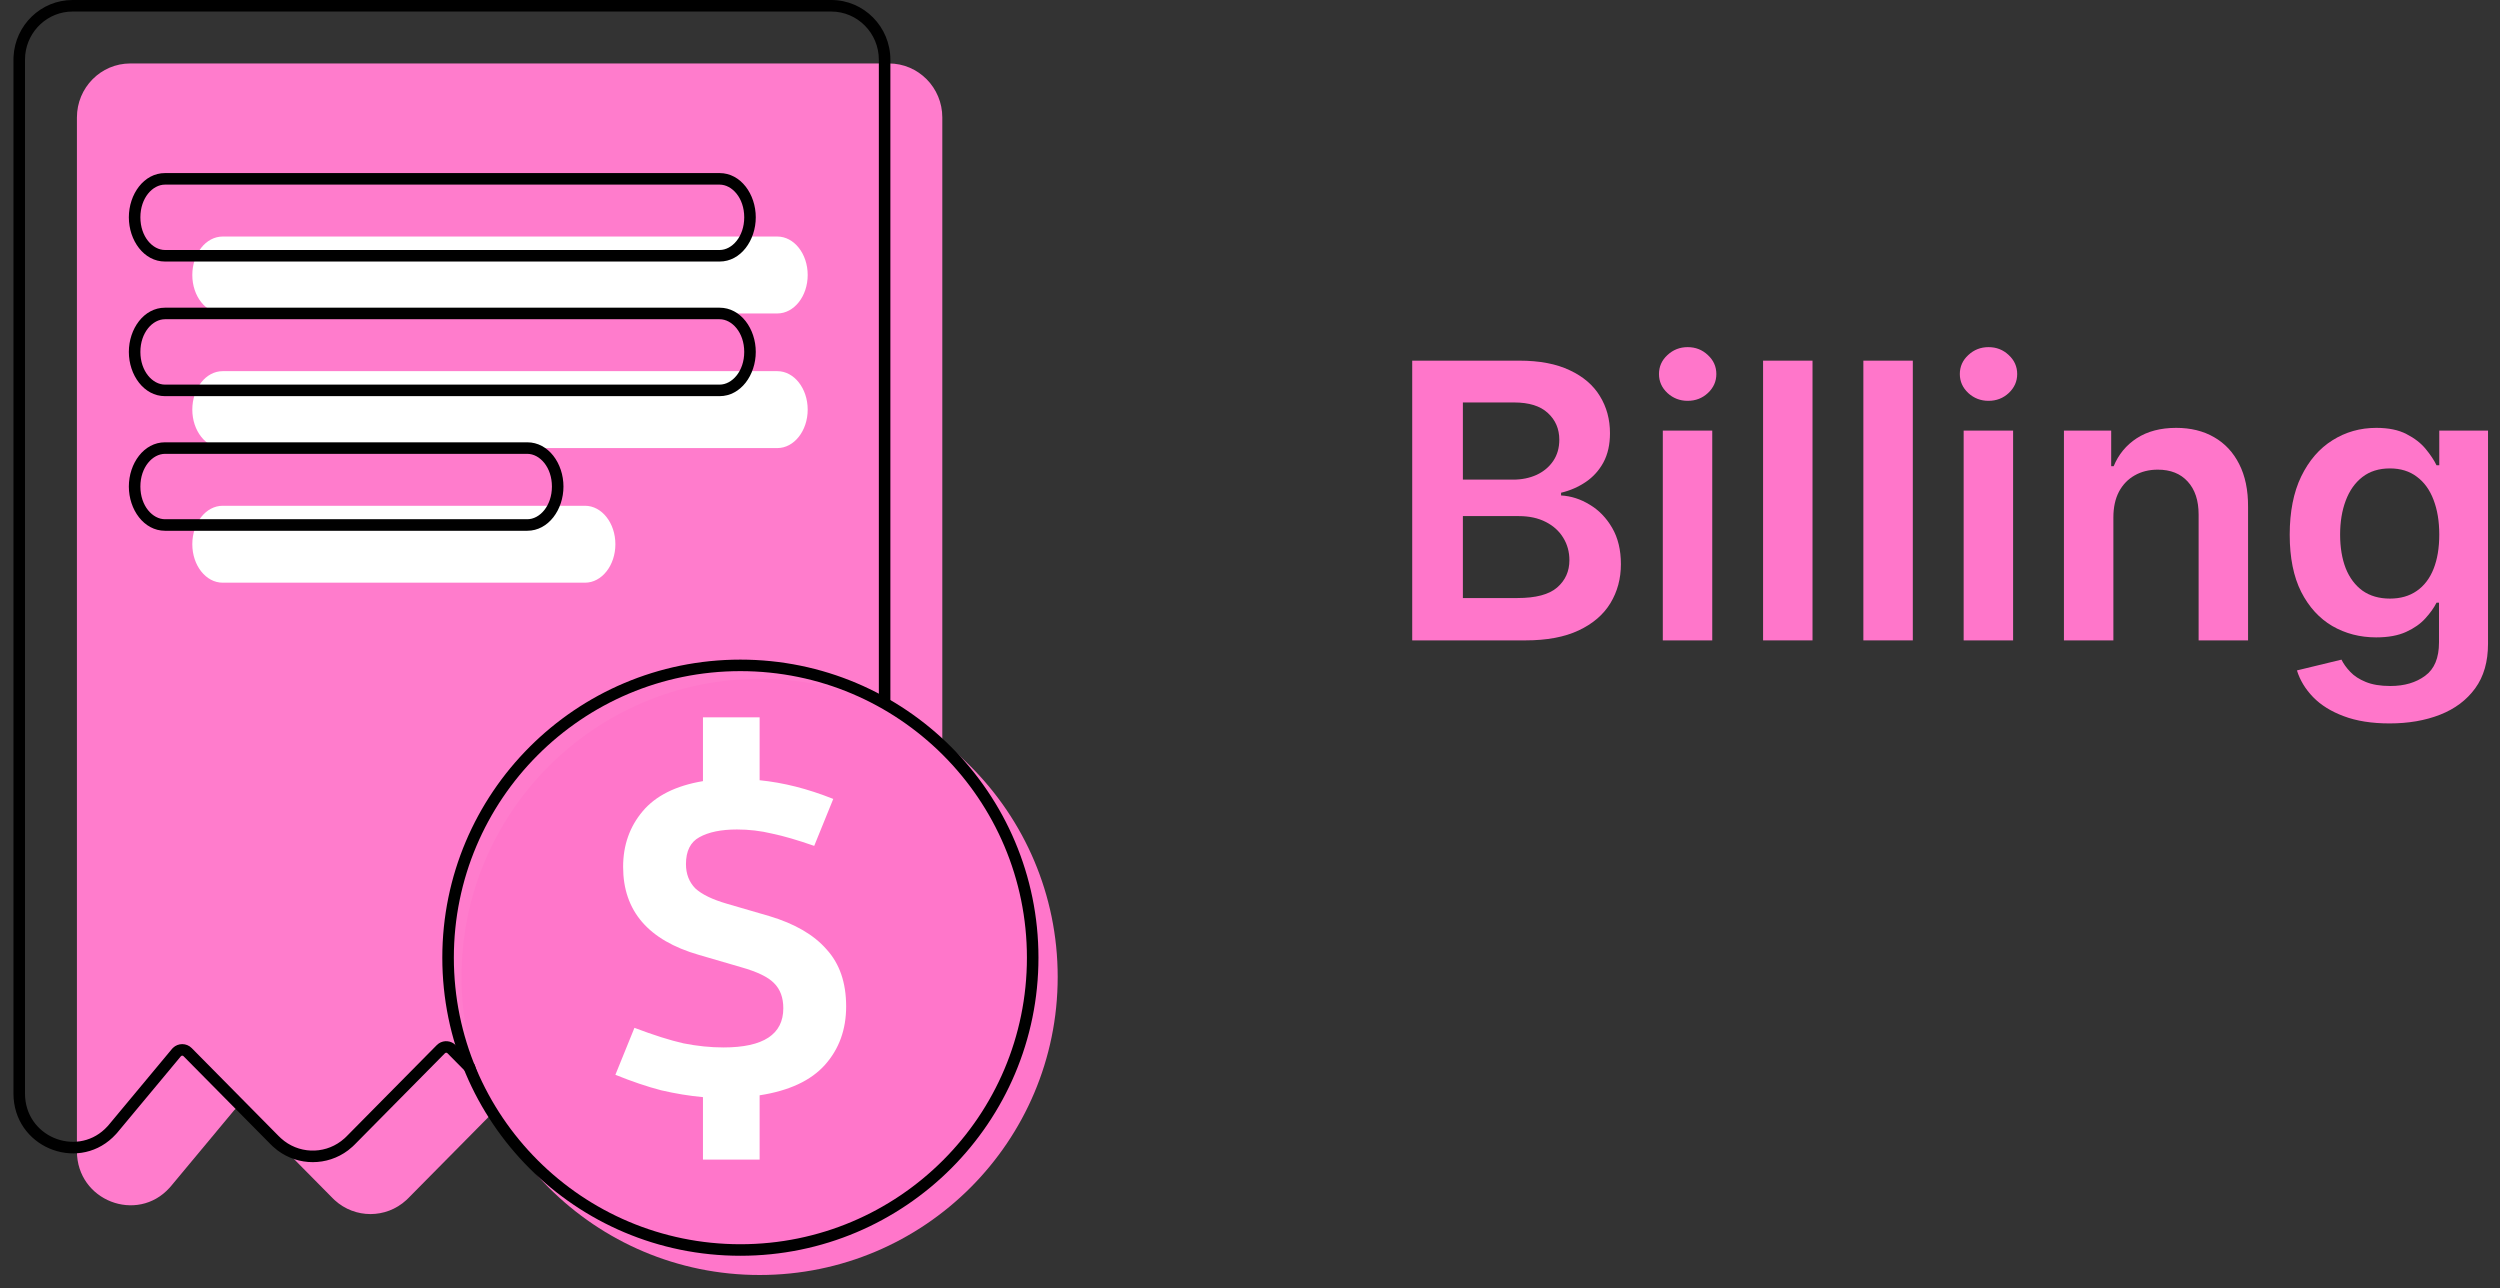 <?xml version="1.0" encoding="UTF-8"?> <svg xmlns="http://www.w3.org/2000/svg" width="130" height="67" viewBox="0 0 130 67" fill="none"><rect x="0" y="0" width="130" height="67" fill="#333333" stroke="none"/><path d="M124.257 37.618C123.333 37.618 122.54 37.493 121.877 37.242C121.215 36.995 120.682 36.664 120.279 36.247C119.877 35.831 119.598 35.369 119.441 34.862L121.757 34.301C121.861 34.514 122.012 34.725 122.211 34.933C122.41 35.147 122.678 35.322 123.014 35.459C123.355 35.601 123.783 35.672 124.299 35.672C125.028 35.672 125.632 35.495 126.11 35.139C126.589 34.789 126.828 34.211 126.828 33.407V31.34H126.7C126.567 31.605 126.373 31.877 126.117 32.157C125.867 32.436 125.533 32.67 125.116 32.86C124.704 33.049 124.186 33.144 123.561 33.144C122.723 33.144 121.963 32.947 121.281 32.554C120.604 32.156 120.064 31.565 119.662 30.779C119.264 29.988 119.065 28.998 119.065 27.81C119.065 26.612 119.264 25.601 119.662 24.777C120.064 23.949 120.606 23.321 121.288 22.895C121.97 22.464 122.73 22.249 123.568 22.249C124.207 22.249 124.733 22.358 125.144 22.576C125.561 22.789 125.893 23.047 126.139 23.35C126.385 23.648 126.572 23.93 126.7 24.195H126.842V22.391H129.377V33.477C129.377 34.41 129.155 35.182 128.71 35.793C128.265 36.404 127.656 36.861 126.885 37.164C126.113 37.467 125.237 37.618 124.257 37.618ZM124.278 31.127C124.823 31.127 125.287 30.994 125.67 30.729C126.054 30.464 126.345 30.083 126.544 29.585C126.742 29.088 126.842 28.492 126.842 27.796C126.842 27.109 126.742 26.508 126.544 25.992C126.35 25.476 126.061 25.076 125.677 24.791C125.298 24.503 124.832 24.358 124.278 24.358C123.705 24.358 123.227 24.507 122.843 24.806C122.46 25.104 122.171 25.514 121.977 26.034C121.783 26.55 121.686 27.137 121.686 27.796C121.686 28.463 121.783 29.048 121.977 29.55C122.176 30.047 122.467 30.435 122.85 30.715C123.239 30.989 123.715 31.127 124.278 31.127Z" fill="#FF76CA"></path><path d="M109.896 26.908V33.3H107.325V22.391H109.782V24.244H109.91C110.161 23.634 110.561 23.148 111.11 22.789C111.664 22.429 112.349 22.249 113.163 22.249C113.916 22.249 114.572 22.41 115.13 22.732C115.694 23.054 116.129 23.52 116.437 24.131C116.75 24.742 116.904 25.483 116.899 26.354V33.3H114.328V26.752C114.328 26.023 114.138 25.452 113.76 25.04C113.386 24.628 112.867 24.422 112.204 24.422C111.754 24.422 111.354 24.521 111.004 24.72C110.658 24.915 110.386 25.196 110.187 25.566C109.993 25.935 109.896 26.382 109.896 26.908Z" fill="#FF76CA"></path><path d="M102.11 33.3V22.391H104.681V33.3H102.11ZM103.403 20.843C102.996 20.843 102.645 20.707 102.352 20.438C102.058 20.163 101.911 19.834 101.911 19.45C101.911 19.062 102.058 18.733 102.352 18.463C102.645 18.189 102.996 18.051 103.403 18.051C103.815 18.051 104.165 18.189 104.454 18.463C104.747 18.733 104.894 19.062 104.894 19.45C104.894 19.834 104.747 20.163 104.454 20.438C104.165 20.707 103.815 20.843 103.403 20.843Z" fill="#FF76CA"></path><path d="M99.466 18.754V33.3H96.895V18.754H99.466Z" fill="#FF76CA"></path><path d="M94.251 18.754V33.3H91.68V18.754H94.251Z" fill="#FF76CA"></path><path d="M86.466 33.3V22.391H89.037V33.3H86.466ZM87.758 20.843C87.351 20.843 87.001 20.707 86.707 20.438C86.413 20.163 86.267 19.834 86.267 19.45C86.267 19.062 86.413 18.733 86.707 18.463C87.001 18.189 87.351 18.051 87.758 18.051C88.17 18.051 88.52 18.189 88.809 18.463C89.103 18.733 89.25 19.062 89.25 19.45C89.25 19.834 89.103 20.163 88.809 20.438C88.52 20.707 88.17 20.843 87.758 20.843Z" fill="#FF76CA"></path><path d="M73.435 33.3V18.754H79.003C80.054 18.754 80.928 18.92 81.624 19.252C82.324 19.578 82.848 20.026 83.193 20.594C83.544 21.162 83.719 21.806 83.719 22.526C83.719 23.118 83.605 23.624 83.378 24.046C83.151 24.462 82.845 24.801 82.462 25.061C82.078 25.322 81.65 25.509 81.176 25.622V25.764C81.692 25.793 82.187 25.951 82.66 26.24C83.139 26.524 83.529 26.927 83.832 27.448C84.135 27.968 84.287 28.598 84.287 29.337C84.287 30.09 84.105 30.767 83.74 31.368C83.376 31.965 82.826 32.436 82.092 32.781C81.359 33.127 80.435 33.3 79.323 33.3H73.435ZM76.07 31.098H78.903C79.86 31.098 80.549 30.916 80.97 30.551C81.396 30.182 81.609 29.709 81.609 29.131C81.609 28.7 81.503 28.312 81.29 27.966C81.077 27.616 80.774 27.341 80.381 27.142C79.988 26.939 79.519 26.837 78.975 26.837H76.07V31.098ZM76.07 24.941H78.676C79.131 24.941 79.54 24.858 79.905 24.692C80.269 24.521 80.556 24.282 80.764 23.975C80.977 23.662 81.084 23.293 81.084 22.867C81.084 22.303 80.885 21.839 80.487 21.475C80.094 21.11 79.51 20.928 78.733 20.928H76.07V24.941Z" fill="#FF76CA"></path><path d="M49 6.107C49 4.557 47.757 3.3 46.225 3.3H6.775C5.243 3.3 4 4.557 4 6.107V59.862C4 62.44 7.131 63.636 8.819 61.762L8.898 61.671L12.173 57.737C12.322 57.557 12.592 57.545 12.757 57.712L17.302 62.309L17.405 62.409C18.46 63.373 20.069 63.373 21.123 62.409L21.227 62.309L25.922 57.559C26.077 57.403 26.328 57.403 26.483 57.559L31.178 62.309L31.282 62.409C32.336 63.373 33.946 63.373 35 62.409L35.104 62.309L39.661 57.699C39.824 57.533 40.092 57.544 40.242 57.722L44.114 62.309L44.194 62.4C45.888 64.256 49 63.055 49 60.487V6.107Z" fill="#FF7CCC"></path><path fill-rule="evenodd" clip-rule="evenodd" d="M10 21.3C10 20.195 10.707 19.3 11.58 19.3H40.42C41.292 19.3 42 20.195 42 21.3C42 22.404 41.292 23.3 40.42 23.3H11.58C10.707 23.3 10 22.404 10 21.3Z" fill="white"></path><path fill-rule="evenodd" clip-rule="evenodd" d="M10 14.3C10 13.195 10.707 12.3 11.58 12.3H40.42C41.292 12.3 42 13.195 42 14.3C42 15.404 41.292 16.3 40.42 16.3H11.58C10.707 16.3 10 15.404 10 14.3Z" fill="white"></path><path fill-rule="evenodd" clip-rule="evenodd" d="M10 28.3C10 27.195 10.707 26.3 11.58 26.3H30.42C31.293 26.3 32 27.195 32 28.3C32 29.404 31.293 30.3 30.42 30.3H11.58C10.707 30.3 10 29.404 10 28.3Z" fill="white"></path><path d="M45.692 57.698C45.528 59.848 42.878 60.796 41.418 59.203L41.419 59.202L41.339 59.111L37.472 54.528C37.224 54.236 36.793 54.2 36.503 54.437L36.447 54.488L31.895 59.094V59.093L31.792 59.192H31.791C30.851 60.046 29.422 60.045 28.484 59.188L28.386 59.093L23.696 54.349C23.458 54.108 23.089 54.077 22.818 54.258L22.709 54.349L18.02 59.093L17.921 59.188L17.739 59.338C16.806 60.041 15.494 59.993 14.613 59.192L14.51 59.093L14.509 59.094L9.97 54.501C9.699 54.227 9.264 54.228 8.994 54.489L8.942 54.545L5.672 58.474L5.596 58.562L5.451 58.71C3.923 60.16 1.3 59.098 1.3 56.862V3.107L1.312 2.851C1.44 1.584 2.497 0.6 3.775 0.6H43.225C44.588 0.6 45.7 1.719 45.7 3.107V57.486L45.692 57.698ZM46.3 3.107C46.3 1.394 44.926 7.62939e-06 43.225 7.62939e-06H3.775C2.127 7.62939e-06 0.786 1.309 0.704 2.948L0.7 3.107V56.862C0.7 59.621 3.953 60.96 5.861 59.148L6.042 58.963L6.045 58.959L6.125 58.868L6.129 58.862L9.403 54.929L9.436 54.903C9.471 54.886 9.513 54.893 9.543 54.923L14.088 59.52L14.094 59.526L14.198 59.625L14.203 59.63L14.429 59.818C15.515 60.636 17.014 60.636 18.1 59.818L18.325 59.63L18.331 59.625L18.435 59.525L18.44 59.52L23.136 54.77L23.167 54.749C23.201 54.735 23.241 54.742 23.27 54.77L27.965 59.52L27.971 59.526L28.074 59.625L28.08 59.63L28.306 59.818C29.392 60.636 30.891 60.636 31.977 59.818L32.202 59.63L32.207 59.625L32.312 59.525L32.317 59.52L36.874 54.91L36.907 54.888C36.943 54.874 36.986 54.883 37.014 54.915L40.885 59.503L40.889 59.507L40.968 59.598L40.972 59.602L41.153 59.786C43.067 61.579 46.3 60.235 46.3 57.486V3.107Z" fill="black"></path><path d="M38.7 18.3C38.7 17.291 38.065 16.6 37.42 16.6H8.58C7.935 16.6 7.3 17.291 7.3 18.3C7.3 19.308 7.935 20 8.58 20H37.42C38.065 20 38.7 19.308 38.7 18.3ZM39.3 18.3C39.3 19.5 38.52 20.599 37.42 20.6H8.58C7.48 20.599 6.7 19.5 6.7 18.3C6.7 17.099 7.48 16 8.58 16H37.42C38.52 16 39.3 17.099 39.3 18.3Z" fill="black"></path><path d="M38.7 11.3C38.7 10.291 38.065 9.6 37.42 9.6H8.58C7.935 9.6 7.3 10.291 7.3 11.3C7.3 12.308 7.935 13 8.58 13H37.42C38.065 13 38.7 12.308 38.7 11.3ZM39.3 11.3C39.3 12.5 38.52 13.6 37.42 13.6H8.58C7.48 13.6 6.7 12.5 6.7 11.3C6.7 10.099 7.48 9 8.58 9H37.42C38.52 9 39.3 10.099 39.3 11.3Z" fill="black"></path><path d="M28.7 25.3C28.7 24.291 28.065 23.6 27.42 23.6H8.58C7.935 23.6 7.3 24.291 7.3 25.3C7.3 26.308 7.935 27 8.58 27H27.42C28.065 27 28.7 26.308 28.7 25.3ZM29.3 25.3C29.3 26.5 28.52 27.599 27.42 27.6H8.58C7.48 27.599 6.7 26.5 6.7 25.3C6.7 24.099 7.48 23 8.58 23H27.42C28.52 23 29.3 24.099 29.3 25.3Z" fill="black"></path><path d="M55 50.8C55 59.36 48.06 66.3 39.5 66.3C30.94 66.3 24 59.36 24 50.8C24 42.239 30.94 35.3 39.5 35.3C48.06 35.3 55 42.239 55 50.8Z" fill="#FF76CA"></path><path d="M53.4 49.8C53.4 41.571 46.729 34.899 38.5 34.899C30.271 34.899 23.6 41.571 23.6 49.8C23.6 58.029 30.271 64.7 38.5 64.7V65.3C29.94 65.3 23 58.36 23 49.8C23 41.239 29.94 34.3 38.5 34.3C47.06 34.3 54 41.239 54 49.8C54 58.36 47.06 65.3 38.5 65.3V64.7C46.729 64.7 53.4 58.029 53.4 49.8Z" fill="black"></path><path d="M44 52.333C44 53.534 43.634 54.546 42.902 55.368C42.17 56.19 41.036 56.719 39.5 56.956V60.3H36.554V57.051C35.857 56.988 35.134 56.87 34.384 56.696C33.652 56.506 32.857 56.237 32 55.889L32.991 53.447C33.991 53.827 34.839 54.095 35.536 54.253C36.25 54.396 36.946 54.467 37.625 54.467C39.696 54.467 40.732 53.787 40.732 52.428C40.732 51.874 40.571 51.44 40.25 51.123C39.946 50.807 39.375 50.531 38.536 50.294L36.339 49.653C33.714 48.895 32.402 47.369 32.402 45.077C32.402 43.955 32.741 42.99 33.42 42.184C34.098 41.378 35.143 40.856 36.554 40.619V37.3H39.5V40.572C40.125 40.635 40.75 40.746 41.375 40.904C42 41.062 42.652 41.275 43.33 41.544L42.339 43.986C41.482 43.686 40.75 43.473 40.143 43.346C39.554 43.204 38.946 43.133 38.321 43.133C37.5 43.133 36.848 43.267 36.366 43.536C35.902 43.789 35.67 44.255 35.67 44.935C35.67 45.441 35.83 45.86 36.152 46.192C36.491 46.508 37.045 46.776 37.812 46.998L40.009 47.638C41.33 48.033 42.321 48.61 42.982 49.369C43.661 50.112 44 51.1 44 52.333Z" fill="white"></path></svg> 